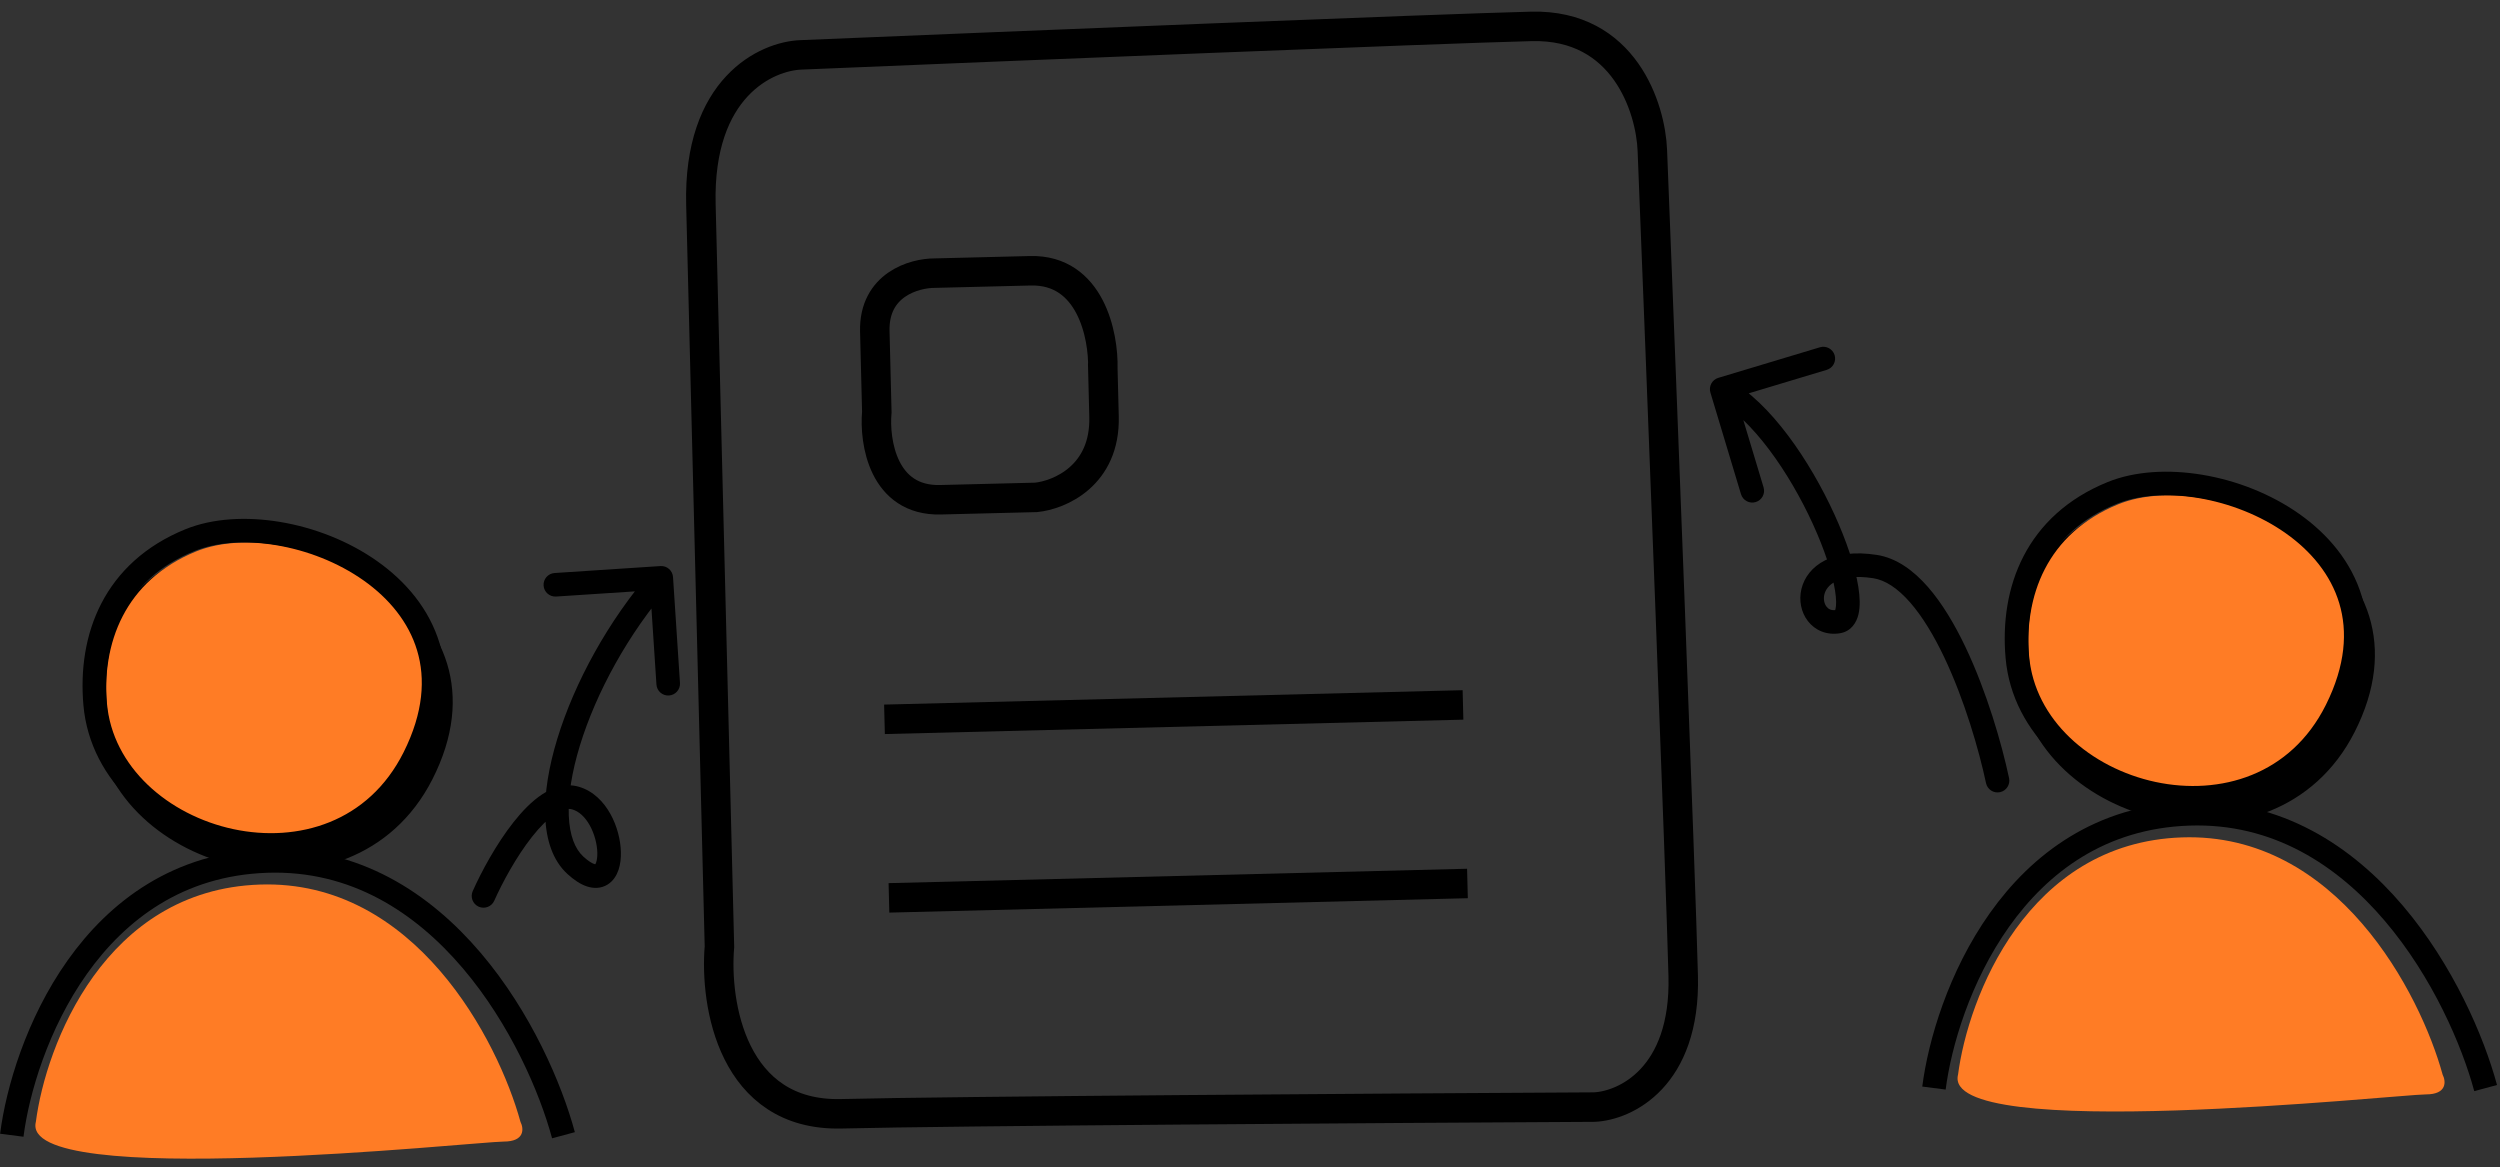 <svg xmlns="http://www.w3.org/2000/svg" width="212" height="99" viewBox="0 0 212 99" fill="none"><rect x="0" y="0" width="212" height="99" fill="#333333" stroke="none"/><path d="M9.071 61.28C8.572 55.763 10.663 50.316 16.989 47.784C25.246 44.479 42.781 51.854 35.776 65.632C29.407 78.157 10.114 72.834 9.071 61.28Z" fill="white" stroke="black" stroke-width="2"></path><path d="M1 96.268C1.968 88.731 7.646 73.529 22.617 73.012C37.587 72.496 45.632 88.301 47.782 96.268" stroke="black" stroke-width="2"></path><path d="M9.067 59.923C8.592 54.544 10.587 49.233 16.626 46.764C24.508 43.542 41.245 50.733 34.559 64.166C28.48 76.379 10.064 71.188 9.067 59.923Z" fill="#FF7C25"></path><path d="M8.072 59.73C7.566 54.039 9.685 48.42 16.096 45.808C24.462 42.4 42.229 50.007 35.131 64.219C28.678 77.138 9.129 71.647 8.072 59.73Z" stroke="black" stroke-width="2"></path><path d="M22.03 75.011C8.88 75.458 3.892 88.609 3.042 95.129C1.552 100.996 40.451 96.805 42.718 96.805C44.532 96.805 44.419 95.687 44.135 95.129C42.246 88.236 35.18 74.564 22.03 75.011Z" fill="#FF7C25"></path><path d="M172.071 57.28C171.572 51.763 173.663 46.316 179.99 43.784C188.246 40.479 205.781 47.854 198.776 61.632C192.408 74.157 173.114 68.834 172.071 57.28Z" fill="white" stroke="black" stroke-width="2"></path><path d="M164 92.268C164.968 84.731 170.646 69.529 185.617 69.012C200.587 68.496 208.631 84.301 210.782 92.268" stroke="black" stroke-width="2"></path><path d="M172.067 55.923C171.592 50.544 173.587 45.233 179.626 42.764C187.508 39.542 204.245 46.733 197.559 60.166C191.48 72.379 173.064 67.188 172.067 55.923Z" fill="#FF7C25"></path><path d="M171.072 55.73C170.566 50.039 172.685 44.42 179.096 41.808C187.462 38.4 205.229 46.007 198.131 60.219C191.678 73.138 172.129 67.647 171.072 55.73Z" stroke="black" stroke-width="2"></path><path d="M185.03 71.011C171.88 71.458 166.892 84.609 166.042 91.129C164.552 96.996 203.451 92.805 205.718 92.805C207.532 92.805 207.419 91.687 207.135 91.129C205.246 84.236 198.18 70.564 185.03 71.011Z" fill="#FF7C25"></path><path d="M75.004 60.998L124.062 59.778M75.383 76.139L124.44 74.919M59.437 17.346L61.009 80.284C60.597 85.102 62.089 94.679 71.351 94.449C80.612 94.218 117.772 93.974 135.195 93.881C137.798 93.767 142.952 91.386 142.736 82.767C142.521 74.149 140.902 32.506 140.119 12.762C139.981 9.173 137.737 2.042 129.865 2.238C121.993 2.433 85.308 3.928 67.95 4.652C65.009 4.743 59.189 7.411 59.437 17.346ZM74.183 28.096L74.354 34.938C74.127 37.469 74.89 42.5 79.752 42.379C84.615 42.258 87.181 42.195 87.856 42.178C89.83 41.983 93.747 40.342 93.622 35.333C93.497 30.325 93.502 30.529 93.52 31.257C93.595 28.439 92.47 22.834 87.376 22.961C82.282 23.087 79.851 23.148 79.272 23.162C77.535 23.157 74.084 24.136 74.183 28.096Z" stroke="black" stroke-width="2.5"></path><path d="M40.087 75.567C39.862 76.071 40.089 76.662 40.593 76.887C41.098 77.112 41.689 76.885 41.913 76.381L40.087 75.567ZM48.797 67.674L48.523 68.636L48.797 67.674ZM57.072 48.934C57.036 48.383 56.56 47.966 56.009 48.002L47.028 48.592C46.477 48.628 46.06 49.104 46.096 49.655C46.132 50.206 46.608 50.623 47.159 50.587L55.142 50.063L55.666 58.046C55.702 58.597 56.178 59.015 56.729 58.978C57.28 58.942 57.698 58.466 57.662 57.915L57.072 48.934ZM41.913 76.381C42.586 74.871 43.768 72.668 45.112 70.965C45.786 70.11 46.462 69.432 47.093 69.02C47.725 68.607 48.184 68.539 48.523 68.636L49.071 66.712C47.954 66.394 46.884 66.767 45.999 67.346C45.111 67.926 44.279 68.791 43.542 69.726C42.062 71.602 40.8 73.964 40.087 75.567L41.913 76.381ZM48.523 68.636C49.09 68.797 49.612 69.27 50.017 69.999C50.418 70.723 50.635 71.585 50.653 72.302C50.661 72.659 50.619 72.938 50.556 73.124C50.491 73.317 50.434 73.332 50.47 73.31C50.535 73.27 50.549 73.319 50.397 73.269C50.22 73.212 49.913 73.045 49.471 72.642L48.123 74.118C48.675 74.623 49.227 74.991 49.778 75.171C50.354 75.358 50.966 75.346 51.502 75.023C52.009 74.717 52.295 74.225 52.451 73.764C52.609 73.296 52.665 72.772 52.652 72.254C52.627 71.22 52.327 70.04 51.766 69.029C51.208 68.023 50.324 67.07 49.071 66.712L48.523 68.636ZM49.471 72.642C48.756 71.988 48.3 70.841 48.233 69.166C48.166 67.507 48.489 65.468 49.172 63.233C50.537 58.766 53.28 53.703 56.826 49.659L55.322 48.341C51.591 52.596 48.708 57.908 47.26 62.648C46.536 65.017 46.156 67.29 46.234 69.246C46.312 71.186 46.85 72.957 48.123 74.118L49.471 72.642Z" fill="black"></path><path d="M168.414 66.406C168.528 66.947 169.059 67.291 169.6 67.177C170.14 67.062 170.485 66.531 170.37 65.991L168.414 66.406ZM158.996 48.043L159.147 47.055L158.996 48.043ZM145.712 32.042C145.183 32.202 144.883 32.759 145.042 33.288L147.636 41.906C147.795 42.435 148.353 42.735 148.882 42.576C149.411 42.417 149.71 41.859 149.551 41.33L147.246 33.669L154.906 31.364C155.435 31.205 155.735 30.647 155.576 30.118C155.417 29.589 154.859 29.29 154.33 29.449L145.712 32.042ZM170.37 65.991C169.752 63.085 168.484 58.675 166.669 54.862C165.762 52.958 164.699 51.16 163.483 49.769C162.275 48.389 160.829 47.313 159.147 47.055L158.844 49.032C159.865 49.188 160.919 49.876 161.978 51.086C163.027 52.286 163.998 53.905 164.863 55.722C166.592 59.354 167.818 63.606 168.414 66.406L170.37 65.991ZM159.147 47.055C157.321 46.774 155.861 46.965 154.769 47.515C153.662 48.072 152.993 48.974 152.76 49.951C152.533 50.904 152.727 51.915 153.307 52.666C153.911 53.449 154.894 53.889 156.041 53.698L155.713 51.725C155.3 51.794 155.049 51.65 154.89 51.444C154.706 51.206 154.608 50.824 154.705 50.415C154.797 50.031 155.07 49.603 155.669 49.301C156.283 48.992 157.292 48.793 158.844 49.032L159.147 47.055ZM156.041 53.698C156.982 53.541 157.433 52.791 157.598 52.096C157.757 51.426 157.721 50.609 157.587 49.767C157.316 48.056 156.58 45.858 155.552 43.607C154.519 41.348 153.168 38.982 151.632 36.938C150.107 34.908 148.346 33.125 146.473 32.119L145.527 33.881C147.033 34.69 148.586 36.214 150.033 38.14C151.47 40.051 152.75 42.289 153.732 44.438C154.719 46.598 155.379 48.614 155.612 50.08C155.73 50.827 155.722 51.339 155.652 51.633C155.588 51.903 155.551 51.752 155.713 51.725L156.041 53.698Z" fill="black"></path></svg>
